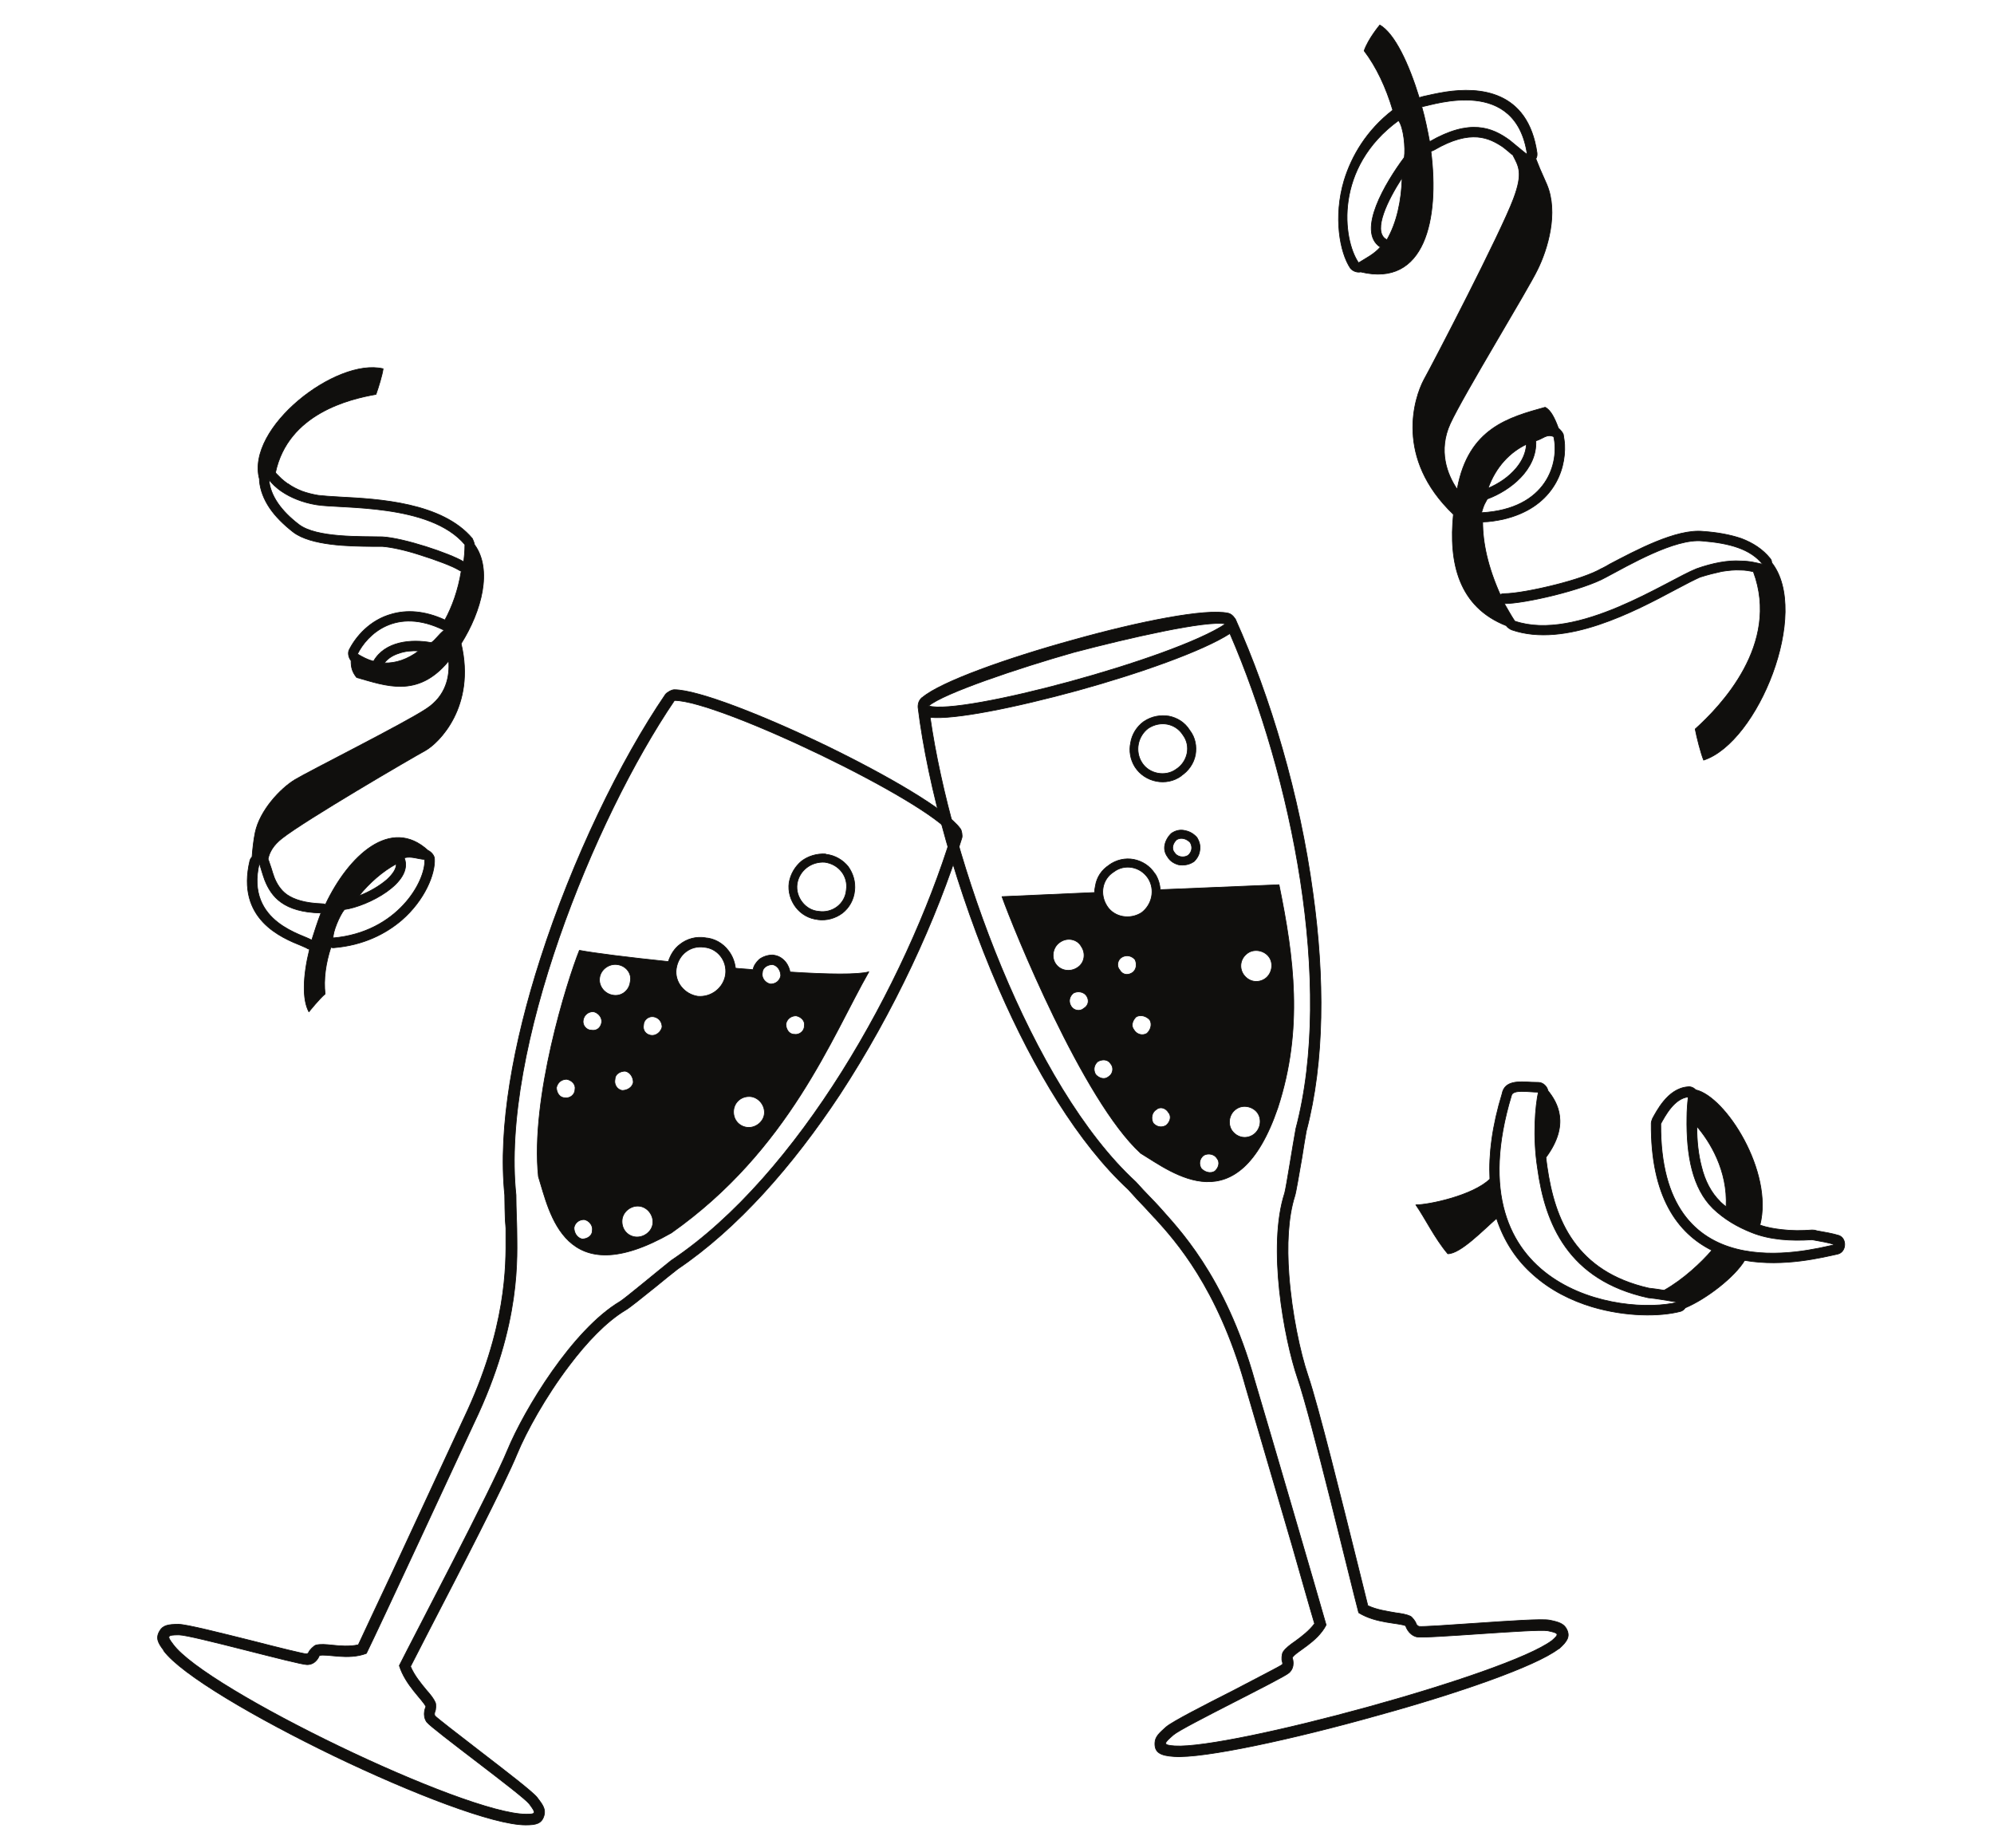 <?xml version="1.0" encoding="UTF-8"?>
<svg xmlns="http://www.w3.org/2000/svg" xmlns:xlink="http://www.w3.org/1999/xlink" width="342pt" height="317pt" viewBox="0 0 342 317" version="1.1">
<g id="surface1">
<path style="fill:none;stroke-width:0.12;stroke-linecap:butt;stroke-linejoin:round;stroke:rgb(6.476%,5.928%,5.235%);stroke-opacity:1;stroke-miterlimit:10;" d="M 0 -0.001 C -0.879 -2.692 -1.281 -5.47 -0.988 -7.993 C -1.98 -8.813 -3.77 -11.056 -3.77 -11.056 C -4.93 -8.958 -4.789 -4.903 -3.66 -0.341 C -3.859 -0.282 -4.078 -0.196 -4.281 -0.056 C -4.281 -0.056 -4.621 0.085 -5.051 0.284 C -8.422 1.644 -16.301 4.819 -13.891 14.882 C -13.828 15.108 -13.688 15.362 -13.52 15.507 C -13.41 16.866 -13.27 18.312 -12.98 19.702 C -12.188 23.499 -8.648 27.269 -6.148 28.772 C -3.66 30.272 12.531 38.382 16.301 40.878 C 19.84 43.144 20.41 46.573 20.211 49.124 C 20.148 49.124 20.148 49.069 20.129 49.038 C 14.879 42.718 9.438 44.87 4.422 46.288 C 3.629 47.28 3.461 48.046 3.461 49.183 C 3.031 49.69 2.891 50.483 3.121 50.995 C 4.25 53.265 6.688 56.155 10.461 57.175 C 12.949 57.882 15.988 57.8 19.562 56.155 C 20.781 58.394 21.828 61.229 22.359 64.519 C 22.219 64.573 22.078 64.632 21.969 64.714 C 20.781 65.425 18.062 66.444 15.172 67.351 C 12.812 68.116 10.371 68.655 8.82 68.769 L 8.871 68.769 L 7.262 68.769 C 3.062 68.796 -3.371 68.909 -6.43 71.206 C -8.141 72.538 -9.5 73.897 -10.488 75.347 C -11.48 76.819 -12.102 78.378 -12.25 80.022 L -12.25 80.308 C -14.629 89.12 0.91 101.167 8.961 99.241 C 8.82 98.163 8.16 96.038 7.738 94.847 C 3.199 94.054 -7.34 91.562 -9.5 81.44 C -9.469 81.382 -9.41 81.3 -9.352 81.241 C -9.129 81.015 -8.84 80.729 -8.5 80.394 C -8.188 80.108 -7.82 79.823 -7.398 79.515 L -7.34 79.515 C -6.688 79.03 -5.871 78.604 -4.93 78.237 C -4.141 77.952 -3.199 77.698 -2.148 77.526 C -1.422 77.444 -0.031 77.327 1.621 77.245 C 8.16 76.905 19.078 76.312 24.262 70.128 C 24.352 69.987 24.602 69.335 24.629 69.081 C 27.75 64.8 25.852 57.687 22.34 52.101 C 24.891 41.272 18.48 35.034 16.211 33.761 C 13.719 32.401 -4.48 21.772 -8.359 18.71 C -9.891 17.519 -10.551 16.3 -10.77 15.163 C -10.77 15.108 -10.77 15.081 -10.738 15.081 C -10.551 14.456 -10.352 14.003 -10.211 13.522 C -10.062 13.011 -9.891 12.472 -9.75 12.104 L -9.781 12.159 C -9.328 10.972 -8.648 9.835 -7.539 9.042 C -6.289 8.19 -4.48 7.597 -1.562 7.483 C -1.359 7.483 -1.129 7.456 -0.938 7.343 C 3.031 15.733 10.262 22.479 16.641 16.64 C 17.211 16.386 17.77 15.733 17.77 15.163 C 17.91 12.585 16.102 8.108 12.16 4.679 C 9.379 2.296 5.562 0.37 0.57 -0.056 C 0.398 -0.087 0.199 -0.056 0 -0.001 Z M 11.219 14.315 C 8.871 13.038 6.66 11.112 4.82 8.847 C 4.852 8.847 4.961 8.901 4.988 8.901 C 6.66 9.554 8.328 10.519 9.609 11.62 C 10.602 12.53 11.25 13.464 11.219 14.315 Z M 15.078 50.854 C 13.891 50.909 12.73 50.823 11.648 50.429 C 10.66 50.116 9.812 49.604 9.16 48.784 C 11.109 48.698 13.18 49.409 15.078 50.854 Z M -11.34 11.538 C -10.211 8.702 -8.141 6.038 -1.699 5.897 C -2.301 4.339 -2.812 2.722 -3.289 1.222 C -4.34 2.128 -14.77 4.108 -12.27 14.456 C -11.961 13.464 -11.68 12.472 -11.34 11.538 Z M 12.59 15.362 C 13.801 15.675 14.879 15.163 16.102 15.081 C 16.301 11.312 11.391 2.581 0.398 1.616 C 0.281 2.581 1.5 5.499 2.32 6.491 C 6.262 7.03 14.289 11.112 12.59 15.362 Z M 7.312 49.069 C 6.32 49.323 5.469 49.776 4.562 50.315 C 6.18 53.604 11.109 58.507 19.422 54.397 C 18.43 53.604 17.91 52.694 17.211 52.272 C 13.801 52.894 9.301 52.526 7.312 49.069 Z M 22.988 69.081 C 22.988 68.003 22.898 67.011 22.789 66.132 C 20.41 67.577 12.5 70.214 8.82 70.413 C 5.188 70.499 -2.488 70.214 -5.5 72.538 C -8.5 74.835 -10.398 77.444 -10.629 80.222 C -10.121 79.597 -9.41 78.831 -8.328 78.124 C -6.922 77.187 -4.93 76.312 -2.488 75.913 C 1.699 75.202 17.012 76.194 22.988 69.081 Z M 22.988 69.081 " transform="matrix(1,0,0,-1,56.75,162.491)"/>
<path style=" stroke:none;fill-rule:evenodd;fill:rgb(6.476%,5.928%,5.235%);fill-opacity:1;" d="M 56.75 162.492 C 55.871 165.184 55.469 167.961 55.762 170.484 C 54.77 171.305 52.98 173.547 52.98 173.547 C 51.82 171.449 51.961 167.395 53.09 162.832 C 52.891 162.773 52.672 162.688 52.469 162.547 C 52.469 162.547 52.129 162.406 51.699 162.207 C 48.328 160.848 40.449 157.672 42.859 147.609 C 42.922 147.383 43.062 147.129 43.23 146.984 C 43.34 145.625 43.48 144.18 43.77 142.789 C 44.562 138.992 48.102 135.223 50.602 133.719 C 53.09 132.219 69.281 124.109 73.051 121.613 C 76.59 119.348 77.16 115.918 76.961 113.367 C 76.898 113.367 76.898 113.422 76.879 113.453 C 71.629 119.773 66.188 117.621 61.172 116.203 C 60.379 115.211 60.211 114.445 60.211 113.309 C 59.781 112.801 59.641 112.008 59.871 111.496 C 61 109.227 63.438 106.336 67.211 105.316 C 69.699 104.609 72.738 104.691 76.312 106.336 C 77.531 104.098 78.578 101.262 79.109 97.973 C 78.969 97.918 78.828 97.859 78.719 97.777 C 77.531 97.066 74.812 96.047 71.922 95.141 C 69.562 94.375 67.121 93.836 65.57 93.723 L 65.621 93.723 L 64.012 93.723 C 59.812 93.695 53.379 93.582 50.32 91.285 C 48.609 89.953 47.25 88.594 46.262 87.145 C 45.27 85.672 44.648 84.113 44.5 82.469 L 44.5 82.184 C 42.121 73.371 57.66 61.324 65.711 63.25 C 65.57 64.328 64.91 66.453 64.488 67.645 C 59.949 68.438 49.41 70.93 47.25 81.051 C 47.281 81.109 47.34 81.191 47.398 81.25 C 47.621 81.477 47.91 81.762 48.25 82.098 C 48.562 82.383 48.93 82.668 49.352 82.977 L 49.41 82.977 C 50.062 83.461 50.879 83.887 51.82 84.254 C 52.609 84.539 53.551 84.793 54.602 84.965 C 55.328 85.047 56.719 85.164 58.371 85.246 C 64.91 85.586 75.828 86.18 81.012 92.363 C 81.102 92.504 81.352 93.156 81.379 93.41 C 84.5 97.691 82.602 104.805 79.09 110.391 C 81.641 121.219 75.23 127.457 72.961 128.73 C 70.469 130.09 52.27 140.719 48.391 143.781 C 46.859 144.973 46.199 146.191 45.98 147.328 C 45.98 147.383 45.98 147.41 46.012 147.41 C 46.199 148.035 46.398 148.488 46.539 148.969 C 46.688 149.48 46.859 150.02 47 150.387 L 46.969 150.332 C 47.422 151.52 48.102 152.656 49.211 153.449 C 50.461 154.301 52.27 154.895 55.188 155.008 C 55.391 155.008 55.621 155.035 55.812 155.148 C 59.781 146.758 67.012 140.012 73.391 145.852 C 73.961 146.105 74.52 146.758 74.52 147.328 C 74.66 149.906 72.852 154.383 68.91 157.812 C 66.129 160.195 62.312 162.121 57.32 162.547 C 57.148 162.578 56.949 162.547 56.75 162.492 M 67.969 148.176 C 65.621 149.453 63.41 151.379 61.57 153.645 C 61.602 153.645 61.711 153.59 61.738 153.59 C 63.41 152.938 65.078 151.973 66.359 150.871 C 67.352 149.961 68 149.027 67.969 148.176 M 71.828 111.637 C 70.641 111.582 69.48 111.668 68.398 112.062 C 67.41 112.375 66.562 112.887 65.91 113.707 C 67.859 113.793 69.93 113.082 71.828 111.637 M 45.41 150.953 C 46.539 153.789 48.609 156.453 55.051 156.594 C 54.449 158.152 53.938 159.77 53.461 161.27 C 52.41 160.363 41.98 158.383 44.48 148.035 C 44.789 149.027 45.07 150.02 45.41 150.953 M 69.34 147.129 C 70.551 146.816 71.629 147.328 72.852 147.41 C 73.051 151.18 68.141 159.91 57.148 160.875 C 57.031 159.91 58.25 156.992 59.07 156 C 63.012 155.461 71.039 151.379 69.34 147.129 M 64.062 113.422 C 63.07 113.168 62.219 112.715 61.312 112.176 C 62.93 108.887 67.859 103.984 76.172 108.094 C 75.18 108.887 74.66 109.797 73.961 110.219 C 70.551 109.598 66.051 109.965 64.062 113.422 M 79.738 93.41 C 79.738 94.488 79.648 95.48 79.539 96.359 C 77.16 94.914 69.25 92.277 65.57 92.078 C 61.938 91.992 54.262 92.277 51.25 89.953 C 48.25 87.656 46.352 85.047 46.121 82.27 C 46.629 82.895 47.34 83.66 48.422 84.367 C 49.828 85.305 51.82 86.18 54.262 86.578 C 58.449 87.289 73.762 86.297 79.738 93.41 "/>
<path style="fill:none;stroke-width:0.12;stroke-linecap:butt;stroke-linejoin:round;stroke:rgb(6.476%,5.928%,5.235%);stroke-opacity:1;stroke-miterlimit:10;" d="M 0.001 0 C 6.688 -8.531 -2.351 -30.84 -11.671 -33.875 C -12.159 -32.684 -12.839 -30.02 -13.12 -28.547 C -8.839 -24.691 1.509 -14.031 -3.14 -1.559 C -3.788 -1.418 -4.499 -1.277 -5.331 -1.277 L -5.409 -1.277 C -6.319 -1.219 -7.39 -1.332 -8.53 -1.504 C -9.69 -1.758 -10.972 -2.07 -12.3 -2.496 C -13.183 -2.891 -14.651 -3.629 -16.382 -4.562 C -23.44 -8.336 -35.401 -14.711 -44.581 -11.535 C -44.729 -11.508 -45.351 -11.086 -45.44 -10.941 C -45.44 -10.887 -45.491 -10.887 -45.491 -10.828 C -53.741 -7.598 -55.409 0.027 -54.589 8.277 C -64.741 17.973 -61.249 28.348 -59.659 31.352 C -57.96 34.41 -46.511 56.465 -44.3 62.363 C -42.569 66.926 -43.421 68.004 -44.44 69.988 C -44.499 69.988 -44.499 70.016 -44.562 70.016 C -45.011 70.41 -45.44 70.781 -45.921 71.148 L -45.858 71.121 C -47.19 72.055 -48.64 72.852 -50.479 72.992 C -52.351 73.133 -54.729 72.621 -57.882 70.781 C -58.081 70.695 -58.249 70.582 -58.448 70.582 C -56.972 58.875 -59.472 47.195 -70.491 49.859 C -71.12 49.719 -71.851 50.004 -72.249 50.484 C -74.069 53.18 -75.198 59.301 -73.331 65.566 C -72.05 69.73 -69.499 74.125 -64.991 77.613 C -66.132 81.469 -67.8 85.039 -69.901 87.789 C -69.19 89.859 -67.21 92.211 -67.21 92.211 C -64.651 90.738 -62.222 85.52 -60.46 79.766 L -60.37 79.766 C -60.288 79.824 -60.03 79.879 -59.722 79.965 C -58.812 80.164 -57.511 80.477 -55.901 80.73 C -50.249 81.582 -41.812 81.098 -40.249 70.27 C -40.222 69.875 -40.249 69.562 -40.448 69.277 C -40.108 68.371 -39.569 67.066 -38.581 64.887 C -36.511 60.008 -38.46 53.688 -40.159 50.258 C -41.78 46.855 -52.831 28.828 -55.132 23.84 C -57.229 19.246 -55.698 15.164 -53.972 12.613 C -53.972 12.672 -53.972 12.699 -53.909 12.754 C -51.979 23.074 -45.069 24.914 -38.858 26.645 C -37.901 26.191 -37.19 24.719 -36.589 23.074 C -36.249 22.789 -35.831 22.281 -35.741 21.996 C -35.659 21.43 -35.538 20.805 -35.511 20.238 C -35.401 17.941 -35.94 15.191 -37.581 12.812 C -39.229 10.402 -41.921 8.391 -46.089 7.426 C -47.19 7.199 -48.331 7 -49.569 6.973 C -49.569 3.371 -48.69 -0.711 -46.569 -5.473 C -46.37 -5.387 -46.14 -5.328 -45.921 -5.328 C -44.132 -5.328 -40.53 -4.68 -36.96 -3.77 C -33.839 -2.977 -30.839 -1.984 -29.14 -0.992 L -29.108 -0.992 C -28.401 -0.625 -28.12 -0.48 -27.831 -0.285 C -23.44 2.012 -16.382 5.84 -11.729 5.355 L -11.761 5.355 C -9.319 5.188 -7.14 4.789 -5.21 4.137 C -3.198 3.371 -1.55 2.297 -0.28 0.738 C -0.081 0.512 0.001 0.281 0.001 0 Z M -66.011 55.332 C -64.288 58.309 -63.491 62.078 -63.382 66.02 C -65.933 62.078 -68.339 57.09 -66.3 55.559 C -66.272 55.531 -66.272 55.531 -66.21 55.531 C -66.132 55.418 -66.069 55.391 -66.011 55.332 Z M -48.64 12.754 C -46.851 13.52 -45.069 14.684 -43.788 16.242 C -42.8 17.434 -42.151 18.793 -42.062 20.297 C -44.87 18.965 -47.331 16.441 -48.64 12.754 Z M -44.069 -10.035 C -44.78 -8.957 -45.272 -8.02 -45.858 -7.031 C -42.37 -7.031 -32.312 -4.707 -28.401 -2.496 C -24.491 -0.426 -16.581 4.195 -11.901 3.715 C -7.28 3.344 -3.62 2.352 -1.55 -0.285 C -2.55 -0.059 -3.772 0.281 -5.351 0.281 C -7.421 0.426 -10.12 -0.059 -12.89 -1.051 C -17.8 -2.977 -33.39 -13.664 -44.069 -10.035 Z M -40.448 20.891 C -39.229 21.23 -38.601 22.137 -37.382 21.602 C -36.39 17.234 -38.46 9.184 -49.772 8.559 C -49.288 10.176 -49.288 9.922 -48.78 10.914 C -44.78 12.387 -40.222 16.016 -40.448 20.891 Z M -44.921 72.426 C -47.933 74.637 -51.761 76.195 -58.671 72.199 C -59.038 74.125 -59.44 76.195 -60.011 78.18 C -57.683 78.633 -43.851 83.309 -41.921 69.988 C -42.909 70.723 -43.851 71.574 -44.921 72.426 Z M -67.12 54.113 C -68.198 52.895 -69.499 52.27 -70.858 51.422 C -73.64 55.473 -75.062 67.777 -63.999 75.824 C -63.101 74.637 -62.78 71.062 -63.011 69.504 C -66.21 65.227 -71.261 56.805 -67.12 54.113 Z M -67.12 54.113 " transform="matrix(1,0,0,-1,303.87,96.5)"/>
<path style=" stroke:none;fill-rule:evenodd;fill:rgb(6.476%,5.928%,5.235%);fill-opacity:1;" d="M 303.871 96.5 C 310.559 105.031 301.52 127.34 292.199 130.375 C 291.711 129.184 291.031 126.52 290.75 125.047 C 295.031 121.191 305.379 110.531 300.73 98.059 C 300.082 97.918 299.371 97.777 298.539 97.777 L 298.461 97.777 C 297.551 97.719 296.48 97.832 295.34 98.004 C 294.18 98.258 292.898 98.57 291.57 98.996 C 290.688 99.391 289.219 100.129 287.488 101.062 C 280.43 104.836 268.469 111.211 259.289 108.035 C 259.141 108.008 258.52 107.586 258.43 107.441 C 258.43 107.387 258.379 107.387 258.379 107.328 C 250.129 104.098 248.461 96.473 249.281 88.223 C 239.129 78.527 242.621 68.152 244.211 65.148 C 245.91 62.09 257.359 40.035 259.57 34.137 C 261.301 29.574 260.449 28.496 259.43 26.512 C 259.371 26.512 259.371 26.484 259.309 26.484 C 258.859 26.09 258.43 25.719 257.949 25.352 L 258.012 25.379 C 256.68 24.445 255.23 23.648 253.391 23.508 C 251.52 23.367 249.141 23.879 245.988 25.719 C 245.789 25.805 245.621 25.918 245.422 25.918 C 246.898 37.625 244.398 49.305 233.379 46.641 C 232.75 46.781 232.02 46.496 231.621 46.016 C 229.801 43.32 228.672 37.199 230.539 30.934 C 231.82 26.77 234.371 22.375 238.879 18.887 C 237.738 15.031 236.07 11.461 233.969 8.711 C 234.68 6.641 236.66 4.289 236.66 4.289 C 239.219 5.762 241.648 10.98 243.41 16.734 L 243.5 16.734 C 243.582 16.676 243.84 16.621 244.148 16.535 C 245.059 16.336 246.359 16.023 247.969 15.77 C 253.621 14.918 262.059 15.402 263.621 26.23 C 263.648 26.625 263.621 26.938 263.422 27.223 C 263.762 28.129 264.301 29.434 265.289 31.613 C 267.359 36.492 265.41 42.812 263.711 46.242 C 262.09 49.645 251.039 67.672 248.738 72.66 C 246.641 77.254 248.172 81.336 249.898 83.887 C 249.898 83.828 249.898 83.801 249.961 83.746 C 251.891 73.426 258.801 71.586 265.012 69.855 C 265.969 70.309 266.68 71.781 267.281 73.426 C 267.621 73.711 268.039 74.219 268.129 74.504 C 268.211 75.07 268.332 75.695 268.359 76.262 C 268.469 78.559 267.93 81.309 266.289 83.688 C 264.641 86.098 261.949 88.109 257.781 89.074 C 256.68 89.301 255.539 89.5 254.301 89.527 C 254.301 93.129 255.18 97.211 257.301 101.973 C 257.5 101.887 257.73 101.828 257.949 101.828 C 259.738 101.828 263.34 101.18 266.91 100.27 C 270.031 99.477 273.031 98.484 274.73 97.492 L 274.762 97.492 C 275.469 97.125 275.75 96.98 276.039 96.785 C 280.43 94.488 287.488 90.66 292.141 91.145 L 292.109 91.145 C 294.551 91.312 296.73 91.711 298.66 92.363 C 300.672 93.129 302.32 94.203 303.59 95.762 C 303.789 95.988 303.871 96.219 303.871 96.5 M 237.859 41.168 C 239.582 38.191 240.379 34.422 240.488 30.48 C 237.938 34.422 235.531 39.41 237.57 40.941 C 237.598 40.969 237.598 40.969 237.66 40.969 C 237.738 41.082 237.801 41.109 237.859 41.168 M 255.23 83.746 C 257.02 82.98 258.801 81.816 260.082 80.258 C 261.07 79.066 261.719 77.707 261.809 76.203 C 259 77.535 256.539 80.059 255.23 83.746 M 259.801 106.535 C 259.09 105.457 258.598 104.52 258.012 103.531 C 261.5 103.531 271.559 101.207 275.469 98.996 C 279.379 96.926 287.289 92.305 291.969 92.785 C 296.59 93.156 300.25 94.148 302.32 96.785 C 301.32 96.559 300.098 96.219 298.52 96.219 C 296.449 96.074 293.75 96.559 290.98 97.551 C 286.07 99.477 270.48 110.164 259.801 106.535 M 263.422 75.609 C 264.641 75.27 265.27 74.363 266.488 74.898 C 267.48 79.266 265.41 87.316 254.098 87.941 C 254.582 86.324 254.582 86.578 255.09 85.586 C 259.09 84.113 263.648 80.484 263.422 75.609 M 258.949 24.074 C 255.938 21.863 252.109 20.305 245.199 24.301 C 244.832 22.375 244.43 20.305 243.859 18.32 C 246.188 17.867 260.02 13.191 261.949 26.512 C 260.961 25.777 260.02 24.926 258.949 24.074 M 236.75 42.387 C 235.672 43.605 234.371 44.23 233.012 45.078 C 230.23 41.027 228.809 28.723 239.871 20.676 C 240.77 21.863 241.09 25.438 240.859 26.996 C 237.66 31.273 232.609 39.695 236.75 42.387 "/>
<path style="fill:none;stroke-width:0.12;stroke-linecap:butt;stroke-linejoin:round;stroke:rgb(6.476%,5.928%,5.235%);stroke-opacity:1;stroke-miterlimit:10;" d="M -0.001 0 C 1.159 -0.426 2.499 -0.652 3.8 -0.793 C 5.44 -0.992 7.198 -0.992 8.929 -0.852 C 8.987 -0.852 9.327 -0.879 9.358 -0.879 C 9.499 -0.934 9.64 -0.934 9.78 -0.992 C 11.061 -1.219 12.421 -1.445 13.519 -1.785 C 14.972 -2.297 14.827 -4.648 13.319 -4.988 C 10.909 -5.5 4.14 -7.258 -2.63 -6.066 C -4.341 -8.93 -9.181 -12.672 -12.81 -14.203 C -13.013 -14.484 -13.29 -14.738 -13.661 -14.824 C -17.149 -15.73 -22.989 -15.762 -28.802 -14.031 C -32.368 -12.953 -35.939 -11.195 -38.923 -8.504 C -41.642 -6.121 -43.853 -2.922 -45.181 1.137 C -47.54 -0.934 -51.392 -4.934 -53.54 -4.934 C -55.778 -2.297 -57.458 1.219 -59.021 3.457 C -56.802 3.457 -49.239 5.047 -46.321 7.879 C -46.54 12.105 -45.923 17.008 -44.189 22.648 L -44.22 22.563 C -43.771 24.773 -41.411 24.633 -39.2 24.492 C -38.778 24.492 -38.29 24.465 -38.013 24.465 C -37.22 24.465 -36.513 23.781 -36.368 23.047 C -34.72 21.004 -32.54 17.234 -36.708 11.594 C -36.649 11.082 -36.591 10.516 -36.513 10.008 C -35.86 5.473 -34.642 0.906 -31.97 -2.805 C -29.341 -6.488 -25.31 -9.41 -19.052 -10.828 C -18.341 -10.914 -17.368 -11.027 -16.439 -11.195 C -13.149 -9.355 -10.028 -6.406 -8.251 -4.336 C -14.091 -1.418 -18.763 4.82 -18.649 17.488 C -18.649 17.633 -18.481 18.199 -18.423 18.281 C -18.06 18.938 -17.431 20.125 -16.552 21.203 C -15.501 22.48 -14.142 23.559 -12.392 23.699 C -11.88 23.781 -11.368 23.559 -11.028 23.188 C -5.892 22.055 2.351 9.102 -0.001 0 Z M -10.829 16.922 C -10.829 14.371 -10.571 12.074 -10.028 10.008 C -9.439 7.598 -8.392 5.559 -6.829 4.023 L -6.892 4.055 C -6.521 3.742 -6.181 3.402 -5.81 3.117 C -5.47 9.383 -8.673 14.43 -10.829 16.922 Z M -12.528 18.48 C -12.642 11.934 -11.591 6.32 -8.052 2.836 C -6.118 0.992 -3.911 -0.312 -1.392 -1.305 C 1.647 -2.523 5.3 -2.777 8.929 -2.523 C 10.319 -2.777 11.769 -3.004 12.839 -3.371 C 7.851 -4.48 -17.231 -11.141 -17.013 17.375 C -16.271 18.707 -14.708 21.715 -12.302 21.969 C -12.439 20.777 -12.528 19.559 -12.528 18.48 Z M -42.63 22.195 C -42.399 23.328 -39.708 22.789 -38.013 22.789 C -38.521 20.41 -39.001 15.309 -38.149 9.75 C -36.853 0.254 -32.939 -9.469 -19.189 -12.473 C -17.708 -12.613 -15.7 -12.98 -14.091 -13.238 C -23.552 -15.617 -52.72 -11.281 -42.63 22.195 Z M -42.63 22.195 " transform="matrix(1,0,0,-1,301.86,210.113)"/>
<path style=" stroke:none;fill-rule:evenodd;fill:rgb(6.476%,5.928%,5.235%);fill-opacity:1;" d="M 301.859 210.113 C 303.02 210.539 304.359 210.766 305.66 210.906 C 307.301 211.105 309.059 211.105 310.789 210.965 C 310.848 210.965 311.188 210.992 311.219 210.992 C 311.359 211.047 311.5 211.047 311.641 211.105 C 312.922 211.332 314.281 211.559 315.379 211.898 C 316.832 212.41 316.688 214.762 315.18 215.102 C 312.77 215.613 306 217.371 299.23 216.18 C 297.52 219.043 292.68 222.785 289.051 224.316 C 288.848 224.598 288.57 224.852 288.199 224.938 C 284.711 225.844 278.871 225.875 273.059 224.145 C 269.492 223.066 265.922 221.309 262.938 218.617 C 260.219 216.234 258.008 213.035 256.68 208.977 C 254.32 211.047 250.469 215.047 248.32 215.047 C 246.082 212.41 244.402 208.895 242.84 206.656 C 245.059 206.656 252.621 205.066 255.539 202.234 C 255.32 198.008 255.938 193.105 257.672 187.465 L 257.641 187.551 C 258.09 185.34 260.449 185.48 262.66 185.621 C 263.082 185.621 263.57 185.648 263.848 185.648 C 264.641 185.648 265.348 186.332 265.492 187.066 C 267.141 189.109 269.32 192.879 265.152 198.52 C 265.211 199.031 265.27 199.598 265.348 200.105 C 266 204.641 267.219 209.207 269.891 212.918 C 272.52 216.602 276.551 219.523 282.809 220.941 C 283.52 221.027 284.492 221.141 285.422 221.309 C 288.711 219.469 291.832 216.52 293.609 214.449 C 287.77 211.531 283.098 205.293 283.211 192.625 C 283.211 192.48 283.379 191.914 283.438 191.832 C 283.801 191.176 284.43 189.988 285.309 188.91 C 286.359 187.633 287.719 186.555 289.469 186.414 C 289.98 186.332 290.492 186.555 290.832 186.926 C 295.969 188.059 304.211 201.012 301.859 210.113 M 291.031 193.191 C 291.031 195.742 291.289 198.039 291.832 200.105 C 292.422 202.516 293.469 204.555 295.031 206.09 L 294.969 206.059 C 295.34 206.371 295.68 206.711 296.051 206.996 C 296.391 200.73 293.188 195.684 291.031 193.191 M 289.332 191.633 C 289.219 198.18 290.27 203.793 293.809 207.277 C 295.742 209.121 297.949 210.426 300.469 211.418 C 303.508 212.637 307.16 212.891 310.789 212.637 C 312.18 212.891 313.629 213.117 314.699 213.484 C 309.711 214.594 284.629 221.254 284.848 192.738 C 285.59 191.406 287.152 188.398 289.559 188.145 C 289.422 189.336 289.332 190.555 289.332 191.633 M 259.23 187.918 C 259.461 186.785 262.152 187.324 263.848 187.324 C 263.34 189.703 262.859 194.805 263.711 200.363 C 265.008 209.859 268.922 219.582 282.672 222.586 C 284.152 222.727 286.16 223.094 287.77 223.352 C 278.309 225.73 249.141 221.395 259.23 187.918 "/>
<path style="fill:none;stroke-width:0.12;stroke-linecap:butt;stroke-linejoin:round;stroke:rgb(6.476%,5.928%,5.235%);stroke-opacity:1;stroke-miterlimit:10;" d="M 0.001 0 C -0.198 -1.051 -0.479 -2.836 -0.761 -4.617 C -1.28 -7.539 -1.761 -10.516 -1.979 -11.168 C -3.147 -14.852 -3.339 -19.699 -2.979 -24.633 C -2.487 -31.32 -1.05 -38.012 0.278 -41.926 C 2.071 -47.168 6.212 -63.977 8.821 -74.437 C 9.552 -77.387 10.181 -79.879 10.552 -81.41 C 12.103 -82.148 13.892 -82.375 15.251 -82.629 C 16.329 -82.77 17.181 -82.91 17.86 -83.227 C 18.142 -83.367 18.739 -84.133 18.821 -84.473 C 18.821 -84.473 18.938 -84.867 19.36 -84.98 C 19.79 -85.066 24.438 -84.758 29.278 -84.418 C 34.751 -84.047 40.45 -83.648 41.731 -83.902 C 43.31 -84.219 44.161 -84.5 44.649 -85.437 C 45.302 -86.711 44.731 -87.562 43.368 -88.781 C 43.368 -88.781 43.29 -88.84 43.231 -88.84 C 39.321 -91.812 26.052 -96.434 12.251 -100.23 C -2.351 -104.344 -17.632 -107.633 -22.647 -107.293 C -25.108 -107.148 -26.05 -106.555 -25.96 -104.91 C -25.909 -103.859 -25.14 -103.211 -24.038 -102.219 C -22.987 -101.309 -17.569 -98.531 -12.589 -96.008 C -8.448 -93.824 -4.53 -91.844 -4.14 -91.531 C -3.972 -91.391 -4.108 -91.051 -4.108 -91.051 C -4.28 -90.68 -4.19 -89.687 -3.972 -89.348 C -3.538 -88.695 -2.78 -88.129 -1.839 -87.477 C -0.788 -86.711 0.513 -85.719 1.419 -84.5 C 0.649 -81.949 -0.761 -76.934 -2.409 -71.18 C -5.269 -61.367 -9.101 -48.332 -10.538 -43.426 L -10.538 -43.398 C -15.222 -26.898 -22.421 -18.852 -25.851 -15.078 C -26.05 -14.91 -26.249 -14.652 -26.671 -14.199 C -26.839 -14.004 -27.21 -13.637 -27.69 -13.098 C -28.46 -12.301 -29.479 -11.227 -30.53 -10.035 C -39.089 -2.125 -46.71 10.574 -52.749 24.438 C -59.948 41.02 -64.94 59.188 -66.589 72.652 L -66.589 72.938 C -66.562 73.445 -66.358 73.93 -65.987 74.27 C -65.929 74.297 -65.909 74.355 -65.851 74.355 C -62.698 77.047 -51.312 81.102 -39.882 84.246 C -28.632 87.395 -17.21 89.66 -13.44 88.813 L -13.382 88.813 C -12.897 88.668 -12.589 88.387 -12.331 88.016 C -12.249 87.934 -12.19 87.816 -12.159 87.789 C -6.179 74.496 -1.132 57.602 1.13 40.82 C 3.149 26.363 3.149 11.906 0.001 0 Z M -13.858 86.969 C -17.011 87.648 -30.421 84.586 -39.882 82.094 C -49.269 79.43 -62.28 75.063 -64.769 72.906 C -59.159 71.234 -22.788 80.984 -13.858 86.969 Z M -1.788 0.398 C -2.351 -2.664 -3.429 -9.668 -3.71 -10.656 C -6.69 -19.785 -3.851 -35.52 -1.472 -42.488 C 0.938 -49.52 7.571 -77.301 8.989 -82.629 C 11.962 -84.473 15.821 -84.332 17.04 -84.867 C 17.04 -84.867 17.462 -86.398 18.938 -86.77 C 20.38 -87.109 39.431 -85.352 41.392 -85.719 C 43.31 -86.113 43.462 -86.258 42.149 -87.391 C 34.411 -93.23 -13.147 -106.07 -22.562 -105.477 C -24.769 -105.336 -24.409 -104.992 -22.788 -103.578 C -21.229 -102.219 -4.14 -93.969 -2.979 -92.945 C -1.788 -91.898 -2.409 -90.34 -2.409 -90.34 C -1.788 -89.262 1.841 -87.762 3.399 -84.727 C 1.868 -79.312 -6.55 -50.512 -8.819 -42.918 C -13.948 -24.547 -22.28 -16.41 -25.28 -12.953 C -25.851 -12.301 -27.608 -10.57 -29.249 -8.73 C -47.198 7.77 -60.999 46.375 -64.519 70.949 C -60.519 70.496 -49.921 72.625 -39.171 75.57 C -28.601 78.492 -17.769 82.316 -13.101 85.324 C -2.487 60.832 4.763 25.145 -1.788 0.398 Z M -1.788 0.398 " transform="matrix(1,0,0,-1,224.05,193.984)"/>
<path style=" stroke:none;fill-rule:evenodd;fill:rgb(6.476%,5.928%,5.235%);fill-opacity:1;" d="M 224.051 193.984 C 223.852 195.035 223.57 196.82 223.289 198.602 C 222.77 201.523 222.289 204.5 222.07 205.152 C 220.902 208.836 220.711 213.684 221.07 218.617 C 221.562 225.305 223 231.996 224.328 235.91 C 226.121 241.152 230.262 257.961 232.871 268.422 C 233.602 271.371 234.23 273.863 234.602 275.395 C 236.152 276.133 237.941 276.359 239.301 276.613 C 240.379 276.754 241.23 276.895 241.91 277.211 C 242.191 277.352 242.789 278.117 242.871 278.457 C 242.871 278.457 242.988 278.852 243.41 278.965 C 243.84 279.051 248.488 278.742 253.328 278.402 C 258.801 278.031 264.5 277.633 265.781 277.887 C 267.359 278.203 268.211 278.484 268.699 279.422 C 269.352 280.695 268.781 281.547 267.418 282.766 C 267.418 282.766 267.34 282.824 267.281 282.824 C 263.371 285.797 250.102 290.418 236.301 294.215 C 221.699 298.328 206.418 301.617 201.402 301.277 C 198.941 301.133 198 300.539 198.09 298.895 C 198.141 297.844 198.91 297.195 200.012 296.203 C 201.062 295.293 206.48 292.516 211.461 289.992 C 215.602 287.809 219.52 285.828 219.91 285.516 C 220.078 285.375 219.941 285.035 219.941 285.035 C 219.77 284.664 219.859 283.672 220.078 283.332 C 220.512 282.68 221.27 282.113 222.211 281.461 C 223.262 280.695 224.562 279.703 225.469 278.484 C 224.699 275.934 223.289 270.918 221.641 265.164 C 218.781 255.352 214.949 242.316 213.512 237.41 L 213.512 237.383 C 208.828 220.883 201.629 212.836 198.199 209.062 C 198 208.895 197.801 208.637 197.379 208.184 C 197.211 207.988 196.84 207.621 196.359 207.082 C 195.59 206.285 194.57 205.211 193.52 204.02 C 184.961 196.109 177.34 183.41 171.301 169.547 C 164.102 152.965 159.109 134.797 157.461 121.332 L 157.461 121.047 C 157.488 120.539 157.691 120.055 158.062 119.715 C 158.121 119.688 158.141 119.629 158.199 119.629 C 161.352 116.938 172.738 112.883 184.168 109.738 C 195.418 106.59 206.84 104.324 210.609 105.172 L 210.668 105.172 C 211.152 105.316 211.461 105.598 211.719 105.969 C 211.801 106.051 211.859 106.168 211.891 106.195 C 217.871 119.488 222.918 136.383 225.18 153.164 C 227.199 167.621 227.199 182.078 224.051 193.984 M 210.191 107.016 C 207.039 106.336 193.629 109.398 184.168 111.891 C 174.781 114.555 161.77 118.922 159.281 121.078 C 164.891 122.75 201.262 113 210.191 107.016 M 222.262 193.586 C 221.699 196.648 220.621 203.652 220.34 204.641 C 217.359 213.77 220.199 229.504 222.578 236.473 C 224.988 243.504 231.621 271.285 233.039 276.613 C 236.012 278.457 239.871 278.316 241.09 278.852 C 241.09 278.852 241.512 280.383 242.988 280.754 C 244.43 281.094 263.48 279.336 265.441 279.703 C 267.359 280.098 267.512 280.242 266.199 281.375 C 258.461 287.215 210.902 300.055 201.488 299.461 C 199.281 299.32 199.641 298.977 201.262 297.562 C 202.82 296.203 219.91 287.953 221.07 286.93 C 222.262 285.883 221.641 284.324 221.641 284.324 C 222.262 283.246 225.891 281.746 227.449 278.711 C 225.918 273.297 217.5 244.496 215.23 236.902 C 210.102 218.531 201.77 210.395 198.77 206.938 C 198.199 206.285 196.441 204.555 194.801 202.715 C 176.852 186.215 163.051 147.609 159.531 123.035 C 163.531 123.488 174.129 121.359 184.879 118.414 C 195.449 115.492 206.281 111.668 210.949 108.66 C 221.562 133.152 228.812 168.84 222.262 193.586 "/>
<path style="fill:none;stroke-width:0.12;stroke-linecap:butt;stroke-linejoin:round;stroke:rgb(6.476%,5.928%,5.235%);stroke-opacity:1;stroke-miterlimit:10;" d="M -0.001 0.002 L 0.081 0.029 C -1.2 -0.908 -2.751 -1.189 -4.2 -0.908 C -5.669 -0.623 -7.028 0.229 -7.88 1.561 C -8.681 2.834 -8.911 4.338 -8.618 5.697 C -8.392 7.115 -7.603 8.42 -6.38 9.326 L -6.329 9.354 C -4.97 10.264 -3.462 10.486 -2.052 10.264 C -0.63 9.979 0.679 9.186 1.499 7.854 C 2.491 6.576 2.722 5.072 2.491 3.654 C 2.21 2.154 1.3 0.85 -0.001 0.002 Z M -0.802 1.162 C 1.132 2.408 1.812 5.104 0.339 7.061 C -0.911 9.014 -3.489 9.553 -5.591 8.189 C -7.399 6.83 -7.938 4.252 -6.688 2.295 C -5.478 0.342 -2.642 -0.197 -0.802 1.162 Z M -0.802 1.162 " transform="matrix(1,0,0,-1,202.54,133.096)"/>
<path style=" stroke:none;fill-rule:evenodd;fill:rgb(6.476%,5.928%,5.235%);fill-opacity:1;" d="M 202.539 133.094 L 202.621 133.066 C 201.34 134.004 199.789 134.285 198.34 134.004 C 196.871 133.719 195.512 132.867 194.66 131.535 C 193.859 130.262 193.629 128.758 193.922 127.398 C 194.148 125.98 194.938 124.676 196.16 123.77 L 196.211 123.742 C 197.57 122.832 199.078 122.609 200.488 122.832 C 201.91 123.117 203.219 123.91 204.039 125.242 C 205.031 126.52 205.262 128.023 205.031 129.441 C 204.75 130.941 203.84 132.246 202.539 133.094 M 201.738 131.934 C 203.672 130.688 204.352 127.992 202.879 126.035 C 201.629 124.082 199.051 123.543 196.949 124.906 C 195.141 126.266 194.602 128.844 195.852 130.801 C 197.062 132.754 199.898 133.293 201.738 131.934 "/>
<path style="fill:none;stroke-width:0.12;stroke-linecap:butt;stroke-linejoin:round;stroke:rgb(6.476%,5.928%,5.235%);stroke-opacity:1;stroke-miterlimit:10;" d="M 0 0.002 C -0.062 0.002 -0.262 -0.143 -0.262 -0.143 C -0.969 -0.537 -1.789 -0.65 -2.609 -0.514 C -3.352 -0.314 -4.062 0.111 -4.48 0.822 C -4.961 1.475 -5.109 2.182 -4.961 2.893 C -4.82 3.627 -4.398 4.338 -3.828 4.877 L -3.602 5.018 C -2.891 5.439 -2.129 5.525 -1.422 5.326 C -0.68 5.186 0 4.764 0.512 4.193 C 0.512 4.193 0.648 4.025 0.648 3.967 C 1.02 3.314 1.16 2.553 1.02 1.896 C 0.93 1.189 0.562 0.537 0 0.002 Z M -1 1.076 C -0.32 1.643 -0.148 2.494 -0.602 3.287 C -1.172 3.939 -2.16 4.252 -2.922 3.799 C -3.578 3.228 -3.891 2.236 -3.32 1.588 C -2.871 0.822 -1.762 0.623 -1 1.076 Z M -1 1.076 " transform="matrix(1,0,0,-1,204.75,147.807)"/>
<path style=" stroke:none;fill-rule:evenodd;fill:rgb(6.476%,5.928%,5.235%);fill-opacity:1;" d="M 204.75 147.805 C 204.688 147.805 204.488 147.949 204.488 147.949 C 203.781 148.344 202.961 148.457 202.141 148.32 C 201.398 148.121 200.688 147.695 200.27 146.984 C 199.789 146.332 199.641 145.625 199.789 144.914 C 199.93 144.18 200.352 143.469 200.922 142.93 L 201.148 142.789 C 201.859 142.367 202.621 142.281 203.328 142.48 C 204.07 142.621 204.75 143.043 205.262 143.613 C 205.262 143.613 205.398 143.781 205.398 143.84 C 205.77 144.492 205.91 145.254 205.77 145.91 C 205.68 146.617 205.312 147.27 204.75 147.805 M 203.75 146.73 C 204.43 146.164 204.602 145.312 204.148 144.52 C 203.578 143.867 202.59 143.555 201.828 144.008 C 201.172 144.578 200.859 145.57 201.43 146.219 C 201.879 146.984 202.988 147.184 203.75 146.73 "/>
<path style="fill:none;stroke-width:0.12;stroke-linecap:butt;stroke-linejoin:round;stroke:rgb(6.476%,5.928%,5.235%);stroke-opacity:1;stroke-miterlimit:10;" d="M -0.002 -0.002 C -0.002 0.397 0.061 0.764 0.139 1.135 C 0.369 2.607 1.221 3.912 2.549 4.732 L 2.439 4.678 C 3.709 5.611 5.272 5.951 6.721 5.67 C 8.131 5.385 9.471 4.592 10.35 3.201 L 10.4 3.174 C 10.908 2.354 11.197 1.416 11.248 0.482 L 31.631 1.33 C 34.182 -11.139 35.83 -23.439 31.408 -36.963 C 24.549 -56.975 13.408 -48.076 7.908 -44.728 C -1.99 -35.689 -14.002 -6.01 -15.881 -0.709 Z M 8.049 -3.459 C 9.857 -2.1 10.432 0.482 9.182 2.439 C 7.818 4.506 5.1 4.932 3.291 3.545 C 1.33 2.322 0.791 -0.256 2.15 -2.353 C 3.4 -4.279 6.092 -4.705 8.049 -3.459 Z M 29.221 -14.799 C 30.389 -14.002 30.748 -12.271 29.959 -11.111 C 29.17 -9.951 27.439 -9.58 26.279 -10.377 C 24.971 -11.283 24.748 -12.896 25.541 -14.061 C 26.447 -15.365 28.029 -15.592 29.221 -14.799 Z M 27.24 -41.529 C 28.4 -40.732 28.772 -39.033 27.979 -37.842 C 27.182 -36.682 25.447 -36.311 24.291 -37.135 C 23.1 -37.928 22.76 -39.627 23.549 -40.818 C 24.459 -42.096 26.049 -42.35 27.24 -41.529 Z M -2.893 -12.842 C -1.701 -12.049 -1.478 -10.432 -2.271 -9.268 C -2.951 -7.994 -4.682 -7.627 -5.951 -8.533 C -7.143 -9.326 -7.478 -11.057 -6.689 -12.217 C -5.9 -13.408 -4.201 -13.748 -2.893 -12.842 Z M 8.959 -24.178 C 9.607 -23.611 9.92 -22.619 9.471 -21.853 C 8.9 -21.201 7.908 -20.893 7.139 -21.314 C 6.49 -21.912 6.182 -22.877 6.748 -23.557 C 7.197 -24.322 8.158 -24.635 8.959 -24.178 Z M 6.381 -13.807 C 7.17 -13.381 7.342 -12.271 6.92 -11.478 C 6.318 -10.826 5.471 -10.658 4.697 -11.084 C 3.908 -11.537 3.709 -12.643 4.311 -13.295 C 4.76 -14.088 5.607 -14.26 6.381 -13.807 Z M -1.842 -19.869 C -1.08 -19.416 -0.881 -18.564 -1.33 -17.803 C -1.791 -17.01 -2.893 -16.838 -3.658 -17.264 C -4.342 -17.857 -4.51 -18.709 -4.053 -19.475 C -3.6 -20.268 -2.502 -20.467 -1.842 -19.869 Z M 2.381 -31.603 C 3.15 -31.154 3.342 -30.049 2.779 -29.396 C 2.318 -28.603 1.33 -28.545 0.541 -28.998 C -0.111 -29.564 -0.279 -30.416 0.17 -31.209 C 0.74 -31.861 1.697 -32.174 2.381 -31.603 Z M 20.607 -47.818 C 21.26 -47.252 21.568 -46.291 20.998 -45.607 C 20.549 -44.846 19.439 -44.646 18.682 -45.1 C 17.998 -45.666 17.83 -46.545 18.279 -47.311 C 18.85 -47.963 19.842 -48.271 20.607 -47.818 Z M 12.272 -39.939 C 12.947 -39.373 13.26 -38.408 12.67 -37.728 C 12.221 -36.963 11.248 -36.65 10.6 -37.221 C 9.811 -37.674 9.607 -38.779 10.061 -39.572 C 10.658 -40.225 11.51 -40.393 12.272 -39.939 Z M 12.272 -39.939 " transform="matrix(1,0,0,-1,187.74,153.08)"/>
<path style=" stroke:none;fill-rule:evenodd;fill:rgb(6.476%,5.928%,5.235%);fill-opacity:1;" d="M 187.738 153.082 C 187.738 152.684 187.801 152.316 187.879 151.945 C 188.109 150.473 188.961 149.168 190.289 148.348 L 190.18 148.402 C 191.449 147.469 193.012 147.129 194.461 147.41 C 195.871 147.695 197.211 148.488 198.09 149.879 L 198.141 149.906 C 198.648 150.727 198.938 151.664 198.988 152.598 L 219.371 151.75 C 221.922 164.219 223.57 176.52 219.148 190.043 C 212.289 210.055 201.148 201.156 195.648 197.809 C 185.75 188.77 173.738 159.09 171.859 153.789 Z M 195.789 156.539 C 197.598 155.18 198.172 152.598 196.922 150.641 C 195.559 148.574 192.84 148.148 191.031 149.535 C 189.07 150.758 188.531 153.336 189.891 155.434 C 191.141 157.359 193.832 157.785 195.789 156.539 M 216.961 167.879 C 218.129 167.082 218.488 165.352 217.699 164.191 C 216.91 163.031 215.18 162.66 214.02 163.457 C 212.711 164.363 212.488 165.977 213.281 167.141 C 214.188 168.445 215.77 168.672 216.961 167.879 M 214.98 194.609 C 216.141 193.812 216.512 192.113 215.719 190.922 C 214.922 189.762 213.188 189.391 212.031 190.215 C 210.84 191.008 210.5 192.707 211.289 193.898 C 212.199 195.176 213.789 195.43 214.98 194.609 M 184.848 165.922 C 186.039 165.129 186.262 163.512 185.469 162.348 C 184.789 161.074 183.059 160.707 181.789 161.613 C 180.598 162.406 180.262 164.137 181.051 165.297 C 181.84 166.488 183.539 166.828 184.848 165.922 M 196.699 177.258 C 197.348 176.691 197.66 175.699 197.211 174.934 C 196.641 174.281 195.648 173.973 194.879 174.395 C 194.23 174.992 193.922 175.957 194.488 176.637 C 194.938 177.402 195.898 177.715 196.699 177.258 M 194.121 166.887 C 194.91 166.461 195.082 165.352 194.66 164.559 C 194.059 163.906 193.211 163.738 192.438 164.164 C 191.648 164.617 191.449 165.723 192.051 166.375 C 192.5 167.168 193.348 167.34 194.121 166.887 M 185.898 172.949 C 186.66 172.496 186.859 171.645 186.41 170.883 C 185.949 170.09 184.848 169.918 184.082 170.344 C 183.398 170.938 183.23 171.789 183.688 172.555 C 184.141 173.348 185.238 173.547 185.898 172.949 M 190.121 184.684 C 190.891 184.234 191.082 183.129 190.52 182.477 C 190.059 181.684 189.07 181.625 188.281 182.078 C 187.629 182.645 187.461 183.496 187.91 184.289 C 188.48 184.941 189.438 185.254 190.121 184.684 M 208.348 200.898 C 209 200.332 209.309 199.371 208.738 198.688 C 208.289 197.926 207.18 197.727 206.422 198.18 C 205.738 198.746 205.57 199.625 206.02 200.391 C 206.59 201.043 207.582 201.352 208.348 200.898 M 200.012 193.02 C 200.688 192.453 201 191.488 200.41 190.809 C 199.961 190.043 198.988 189.73 198.34 190.301 C 197.551 190.754 197.348 191.859 197.801 192.652 C 198.398 193.305 199.25 193.473 200.012 193.02 "/>
<path style="fill:none;stroke-width:0.12;stroke-linecap:butt;stroke-linejoin:round;stroke:rgb(6.476%,5.928%,5.235%);stroke-opacity:1;stroke-miterlimit:10;" d="M 0 0.001 C -1.078 -0.819 -2.41 -1.929 -3.738 -3.007 C -6.039 -4.847 -8.328 -6.718 -9.02 -7.089 C -12.301 -9.069 -15.648 -12.612 -18.621 -16.554 C -22.711 -21.94 -25.988 -27.921 -27.551 -31.69 C -29.68 -36.905 -37.59 -52.214 -42.551 -61.769 C -43.938 -64.46 -45.07 -66.671 -45.84 -68.175 C -45.188 -69.73 -44.051 -71.093 -43.141 -72.198 C -42.438 -72.991 -41.871 -73.698 -41.59 -74.355 C -41.438 -74.69 -41.5 -75.628 -41.641 -75.913 C -41.641 -75.913 -41.84 -76.339 -41.641 -76.647 C -41.359 -76.987 -37.648 -79.851 -33.789 -82.827 C -29.449 -86.175 -24.891 -89.659 -24.121 -90.651 C -23.129 -91.929 -22.648 -92.663 -22.93 -93.714 C -23.328 -95.132 -24.27 -95.358 -26.109 -95.358 C -31.609 -95.358 -45.609 -89.944 -58.93 -83.538 C -72.312 -77.073 -85.148 -69.593 -88.188 -65.452 L -88.129 -65.452 C -89.148 -64.147 -89.578 -63.3 -88.871 -62.105 C -88.328 -61.112 -87.359 -60.944 -85.641 -60.944 C -84.281 -60.944 -78.379 -62.444 -72.91 -63.808 C -68.398 -64.972 -64.148 -66.019 -63.699 -66.019 C -63.41 -66.019 -63.301 -65.733 -63.301 -65.733 C -63.16 -65.366 -62.449 -64.655 -62.078 -64.519 C -61.289 -64.315 -60.379 -64.401 -59.25 -64.519 C -58 -64.655 -56.301 -64.8 -54.789 -64.46 C -53.66 -62.022 -51.449 -57.315 -48.898 -51.901 C -44.762 -43.003 -38.949 -30.503 -36.711 -25.651 C -29.312 -10.147 -29.449 0.622 -29.48 5.696 L -29.48 6.946 C -29.48 7.173 -29.539 7.739 -29.59 8.392 C -29.621 9.579 -29.68 11.083 -29.68 12.673 C -30.871 24.267 -28.18 38.833 -23.562 53.181 C -18.062 70.325 -9.812 87.278 -2.129 98.532 C -1.898 98.872 -1.051 99.353 -0.621 99.353 C 3.488 99.353 14.82 94.876 25.57 89.688 C 36.062 84.587 46.09 78.747 48.438 75.544 C 48.699 75.263 48.84 74.298 48.73 73.954 C 44.422 60.009 37.051 44.052 27.781 29.903 C 19.73 17.716 10.262 6.946 0 0.001 Z M -1.109 1.474 C -3.539 -0.452 -8.961 -4.987 -9.871 -5.558 C -18.09 -10.433 -26.328 -24.151 -29.172 -30.983 C -31.98 -37.843 -45.328 -63.155 -47.762 -68.03 C -46.719 -71.378 -43.77 -73.843 -43.199 -75.062 C -43.199 -75.062 -43.91 -76.48 -43.062 -77.698 C -42.148 -78.917 -26.699 -90.171 -25.48 -91.73 C -24.27 -93.347 -24.27 -93.515 -25.988 -93.515 C -36.57 -93.515 -80.961 -72.085 -86.57 -64.374 C -87.648 -62.956 -87.648 -62.761 -85.551 -62.761 C -83.422 -62.761 -65.141 -67.862 -63.578 -67.862 C -61.988 -67.862 -61.48 -66.304 -61.48 -66.304 C -60.238 -65.933 -56.578 -67.151 -53.41 -65.933 C -50.91 -60.831 -38.301 -33.616 -34.949 -26.421 C -26.699 -9.214 -27.609 2.325 -27.609 6.888 C -27.609 7.794 -27.75 10.231 -27.75 12.673 C -30.391 37.645 -14.43 77.103 -0.57 97.513 C 6.969 97.513 42.602 80.446 47 74.524 C 39.09 48.841 20.66 16.017 -1.109 1.474 Z M -1.109 1.474 " transform="matrix(1,0,0,-1,116.25,217.653)"/>
<path style=" stroke:none;fill-rule:evenodd;fill:rgb(6.476%,5.928%,5.235%);fill-opacity:1;" d="M 116.25 217.652 C 115.172 218.473 113.84 219.582 112.512 220.66 C 110.211 222.5 107.922 224.371 107.23 224.742 C 103.949 226.723 100.602 230.266 97.629 234.207 C 93.539 239.594 90.262 245.574 88.699 249.344 C 86.57 254.559 78.66 269.867 73.699 279.422 C 72.312 282.113 71.18 284.324 70.41 285.828 C 71.062 287.383 72.199 288.746 73.109 289.852 C 73.812 290.645 74.379 291.352 74.66 292.008 C 74.812 292.344 74.75 293.281 74.609 293.566 C 74.609 293.566 74.41 293.992 74.609 294.301 C 74.891 294.641 78.602 297.504 82.461 300.48 C 86.801 303.828 91.359 307.312 92.129 308.305 C 93.121 309.582 93.602 310.316 93.32 311.367 C 92.922 312.785 91.98 313.012 90.141 313.012 C 84.641 313.012 70.641 307.598 57.32 301.191 C 43.938 294.727 31.102 287.246 28.062 283.105 L 28.121 283.105 C 27.102 281.801 26.672 280.953 27.379 279.758 C 27.922 278.766 28.891 278.598 30.609 278.598 C 31.969 278.598 37.871 280.098 43.34 281.461 C 47.852 282.625 52.102 283.672 52.551 283.672 C 52.84 283.672 52.949 283.387 52.949 283.387 C 53.09 283.02 53.801 282.309 54.172 282.172 C 54.961 281.969 55.871 282.055 57 282.172 C 58.25 282.309 59.949 282.453 61.461 282.113 C 62.59 279.676 64.801 274.969 67.352 269.555 C 71.488 260.656 77.301 248.156 79.539 243.305 C 86.938 227.801 86.801 217.031 86.77 211.957 L 86.77 210.707 C 86.77 210.48 86.711 209.914 86.66 209.262 C 86.629 208.074 86.57 206.57 86.57 204.98 C 85.379 193.387 88.07 178.82 92.688 164.473 C 98.188 147.328 106.438 130.375 114.121 119.121 C 114.352 118.781 115.199 118.301 115.629 118.301 C 119.738 118.301 131.07 122.777 141.82 127.965 C 152.312 133.066 162.34 138.906 164.688 142.109 C 164.949 142.391 165.09 143.355 164.98 143.699 C 160.672 157.645 153.301 173.602 144.031 187.75 C 135.98 199.938 126.512 210.707 116.25 217.652 M 115.141 216.18 C 112.711 218.105 107.289 222.641 106.379 223.211 C 98.16 228.086 89.922 241.805 87.078 248.637 C 84.27 255.496 70.922 280.809 68.488 285.684 C 69.531 289.031 72.48 291.496 73.051 292.715 C 73.051 292.715 72.34 294.133 73.188 295.352 C 74.102 296.57 89.551 307.824 90.77 309.383 C 91.98 311 91.98 311.168 90.262 311.168 C 79.68 311.168 35.289 289.738 29.68 282.027 C 28.602 280.609 28.602 280.414 30.699 280.414 C 32.828 280.414 51.109 285.516 52.672 285.516 C 54.262 285.516 54.77 283.957 54.77 283.957 C 56.012 283.586 59.672 284.805 62.84 283.586 C 65.34 278.484 77.949 251.27 81.301 244.074 C 89.551 226.867 88.641 215.328 88.641 210.766 C 88.641 209.859 88.5 207.422 88.5 204.98 C 85.859 180.008 101.82 140.551 115.68 120.141 C 123.219 120.141 158.852 137.207 163.25 143.129 C 155.34 168.812 136.91 201.637 115.141 216.18 "/>
<path style="fill:none;stroke-width:0.12;stroke-linecap:butt;stroke-linejoin:round;stroke:rgb(6.476%,5.928%,5.235%);stroke-opacity:1;stroke-miterlimit:10;" d="M -0.001 0.002 L 0.12 0.002 C -1.438 0.143 -2.802 0.936 -3.712 2.127 C -4.591 3.287 -5.071 4.791 -4.853 6.35 C -4.591 7.854 -3.802 9.127 -2.72 10.033 C -1.591 10.885 -0.142 11.338 1.39 11.256 L 1.479 11.197 C 3.062 11.025 4.397 10.178 5.269 9.1 C 6.12 7.908 6.55 6.49 6.382 4.932 L 6.382 4.986 C 6.237 3.373 5.421 2.014 4.312 1.135 C 3.12 0.229 1.562 -0.229 -0.001 0.002 Z M 0.198 1.42 C 2.499 1.049 4.761 2.635 4.96 5.104 C 5.3 7.369 3.722 9.494 1.28 9.838 C -1.021 10.006 -3.118 8.447 -3.481 6.15 C -3.821 3.885 -2.071 1.588 0.198 1.42 Z M 0.198 1.42 " transform="matrix(1,0,0,-1,140.2,157.728)"/>
<path style=" stroke:none;fill-rule:evenodd;fill:rgb(6.476%,5.928%,5.235%);fill-opacity:1;" d="M 140.199 157.727 L 140.32 157.727 C 138.762 157.586 137.398 156.793 136.488 155.602 C 135.609 154.441 135.129 152.938 135.348 151.379 C 135.609 149.875 136.398 148.602 137.48 147.695 C 138.609 146.844 140.059 146.391 141.59 146.473 L 141.68 146.531 C 143.262 146.703 144.598 147.551 145.469 148.629 C 146.32 149.82 146.75 151.238 146.582 152.797 L 146.582 152.742 C 146.438 154.355 145.621 155.715 144.512 156.594 C 143.32 157.5 141.762 157.957 140.199 157.727 M 140.398 156.309 C 142.699 156.68 144.961 155.094 145.16 152.625 C 145.5 150.359 143.922 148.234 141.48 147.891 C 139.18 147.723 137.082 149.281 136.719 151.578 C 136.379 153.844 138.129 156.141 140.398 156.309 "/>
<path style="fill:none;stroke-width:0.12;stroke-linecap:butt;stroke-linejoin:round;stroke:rgb(6.476%,5.928%,5.235%);stroke-opacity:1;stroke-miterlimit:10;" d="M 0.002 -0.002 C 0.139 0.709 0.561 1.275 1.068 1.76 C 1.697 2.24 2.549 2.522 3.4 2.522 L 3.682 2.467 C 4.561 2.326 5.209 1.814 5.689 1.189 C 6.029 0.709 6.26 0.143 6.35 -0.396 C 12.869 -0.822 18.08 -0.877 19.869 -0.365 C 13.549 -11.424 6.182 -30.928 -14.01 -45.154 C -32.4 -55.643 -34.869 -41.611 -36.803 -35.49 C -38.213 -22.107 -31.893 -1.955 -29.771 3.318 C -27.189 2.834 -21.35 2.1 -14.521 1.389 C -14.119 2.607 -13.471 3.631 -12.529 4.338 C -11.311 5.303 -9.748 5.729 -8.143 5.471 L -8.279 5.471 C -6.643 5.389 -5.189 4.537 -4.26 3.318 C -3.58 2.467 -3.15 1.416 -3.01 0.256 C -2.021 0.143 -0.998 0.115 0.002 -0.002 Z M -9.471 -4.564 C -7.182 -4.764 -5.08 -3.174 -4.713 -0.877 C -4.369 1.561 -6.131 3.686 -8.393 3.854 C -10.689 4.197 -12.791 2.639 -13.158 0.17 C -13.498 -2.127 -11.74 -4.225 -9.471 -4.564 Z M -1.021 -27.041 C 0.369 -27.213 1.779 -26.162 1.947 -24.775 C 2.119 -23.357 1.068 -21.967 -0.342 -21.771 C -1.9 -21.6 -3.15 -22.646 -3.318 -24.064 C -3.49 -25.65 -2.439 -26.873 -1.021 -27.041 Z M -20.189 -45.838 C -18.771 -46.006 -17.35 -44.959 -17.182 -43.568 C -17.01 -42.15 -18.061 -40.732 -19.479 -40.564 C -20.869 -40.393 -22.279 -41.439 -22.451 -42.857 C -22.619 -44.447 -21.58 -45.666 -20.189 -45.838 Z M -23.869 -4.393 C -22.451 -4.564 -21.229 -3.514 -21.061 -2.127 C -20.701 -0.709 -21.74 0.709 -23.33 0.881 C -24.748 1.049 -26.143 -0.002 -26.311 -1.416 C -26.51 -2.807 -25.432 -4.225 -23.869 -4.393 Z M 7.049 -11.084 C 7.932 -11.252 8.811 -10.545 8.811 -9.666 C 8.979 -8.787 8.271 -8.076 7.389 -7.908 C 6.521 -7.908 5.811 -8.447 5.639 -9.326 C 5.639 -10.201 6.182 -11.084 7.049 -11.084 Z M 3.002 -2.467 C 3.881 -2.467 4.592 -1.928 4.76 -1.049 C 4.76 -0.17 4.252 0.682 3.369 0.881 C 2.49 0.881 1.607 0.342 1.607 -0.537 C 1.408 -1.416 2.119 -2.295 3.002 -2.467 Z M -22.451 -20.721 C -21.58 -20.721 -20.701 -20.213 -20.529 -19.334 C -20.529 -18.451 -21.061 -17.572 -21.92 -17.404 C -22.791 -17.404 -23.67 -17.916 -23.67 -18.795 C -23.869 -19.674 -23.33 -20.553 -22.451 -20.721 Z M -17.553 -11.252 C -16.67 -11.424 -15.791 -10.717 -15.592 -9.838 C -15.592 -8.959 -16.131 -8.248 -17.01 -8.076 C -17.893 -7.908 -18.771 -8.615 -18.771 -9.494 C -18.939 -10.377 -18.432 -11.084 -17.553 -11.252 Z M -27.729 -10.377 C -26.85 -10.545 -26.143 -10.006 -25.971 -9.127 C -25.803 -8.248 -26.51 -7.369 -27.393 -7.197 C -28.24 -7.197 -28.951 -7.736 -29.119 -8.615 C -29.311 -9.494 -28.6 -10.377 -27.729 -10.377 Z M -32.291 -21.967 C -31.408 -22.139 -30.529 -21.432 -30.529 -20.553 C -30.361 -19.674 -31.068 -18.963 -31.951 -18.795 C -32.83 -18.795 -33.51 -19.334 -33.713 -20.213 C -33.713 -21.088 -33.17 -21.967 -32.291 -21.967 Z M -29.311 -46.201 C -28.439 -46.201 -27.561 -45.666 -27.561 -44.787 C -27.393 -43.908 -28.068 -43.029 -28.951 -42.857 C -29.818 -42.857 -30.529 -43.369 -30.701 -44.248 C -30.701 -45.127 -30.189 -46.006 -29.311 -46.201 Z M -29.311 -46.201 " transform="matrix(1,0,0,-1,129.15,166.318)"/>
<path style=" stroke:none;fill-rule:evenodd;fill:rgb(6.476%,5.928%,5.235%);fill-opacity:1;" d="M 129.152 166.32 C 129.289 165.609 129.711 165.043 130.219 164.559 C 130.848 164.078 131.699 163.797 132.551 163.797 L 132.832 163.852 C 133.711 163.992 134.359 164.504 134.84 165.129 C 135.18 165.609 135.41 166.176 135.5 166.715 C 142.02 167.141 147.23 167.195 149.02 166.684 C 142.699 177.742 135.332 197.246 115.141 211.473 C 96.75 221.961 94.281 207.93 92.348 201.809 C 90.938 188.426 97.258 168.273 99.379 163 C 101.961 163.484 107.801 164.219 114.629 164.93 C 115.031 163.711 115.68 162.688 116.621 161.98 C 117.84 161.016 119.402 160.59 121.008 160.848 L 120.871 160.848 C 122.508 160.93 123.961 161.781 124.891 163 C 125.57 163.852 126 164.902 126.141 166.062 C 127.129 166.176 128.152 166.203 129.152 166.32 M 119.68 170.883 C 121.969 171.082 124.07 169.492 124.438 167.195 C 124.781 164.758 123.02 162.633 120.758 162.465 C 118.461 162.121 116.359 163.68 115.992 166.148 C 115.652 168.445 117.41 170.543 119.68 170.883 M 128.129 193.359 C 129.52 193.531 130.93 192.48 131.098 191.094 C 131.27 189.676 130.219 188.285 128.809 188.09 C 127.25 187.918 126 188.965 125.832 190.383 C 125.66 191.969 126.711 193.191 128.129 193.359 M 108.961 212.156 C 110.379 212.324 111.801 211.277 111.969 209.887 C 112.141 208.469 111.09 207.051 109.672 206.883 C 108.281 206.711 106.871 207.758 106.699 209.176 C 106.531 210.766 107.57 211.984 108.961 212.156 M 105.281 170.711 C 106.699 170.883 107.922 169.832 108.09 168.445 C 108.449 167.027 107.41 165.609 105.82 165.438 C 104.402 165.27 103.008 166.32 102.84 167.734 C 102.641 169.125 103.719 170.543 105.281 170.711 M 136.199 177.402 C 137.082 177.57 137.961 176.863 137.961 175.984 C 138.129 175.105 137.422 174.395 136.539 174.227 C 135.672 174.227 134.961 174.766 134.789 175.645 C 134.789 176.52 135.332 177.402 136.199 177.402 M 132.152 168.785 C 133.031 168.785 133.742 168.246 133.91 167.367 C 133.91 166.488 133.402 165.637 132.52 165.438 C 131.641 165.438 130.758 165.977 130.758 166.855 C 130.559 167.734 131.27 168.613 132.152 168.785 M 106.699 187.039 C 107.57 187.039 108.449 186.531 108.621 185.652 C 108.621 184.77 108.09 183.891 107.23 183.723 C 106.359 183.723 105.48 184.234 105.48 185.113 C 105.281 185.992 105.82 186.871 106.699 187.039 M 111.598 177.57 C 112.48 177.742 113.359 177.035 113.559 176.156 C 113.559 175.277 113.02 174.566 112.141 174.395 C 111.258 174.227 110.379 174.934 110.379 175.812 C 110.211 176.695 110.719 177.402 111.598 177.57 M 101.422 176.695 C 102.301 176.863 103.008 176.324 103.18 175.445 C 103.348 174.566 102.641 173.688 101.758 173.516 C 100.91 173.516 100.199 174.055 100.031 174.934 C 99.84 175.812 100.551 176.695 101.422 176.695 M 96.859 188.285 C 97.742 188.457 98.621 187.75 98.621 186.871 C 98.789 185.992 98.082 185.281 97.199 185.113 C 96.32 185.113 95.641 185.652 95.438 186.531 C 95.438 187.406 95.98 188.285 96.859 188.285 M 99.84 212.52 C 100.711 212.52 101.59 211.984 101.59 211.105 C 101.758 210.227 101.082 209.348 100.199 209.176 C 99.332 209.176 98.621 209.688 98.449 210.566 C 98.449 211.445 98.961 212.324 99.84 212.52 "/>
</g>
</svg>
